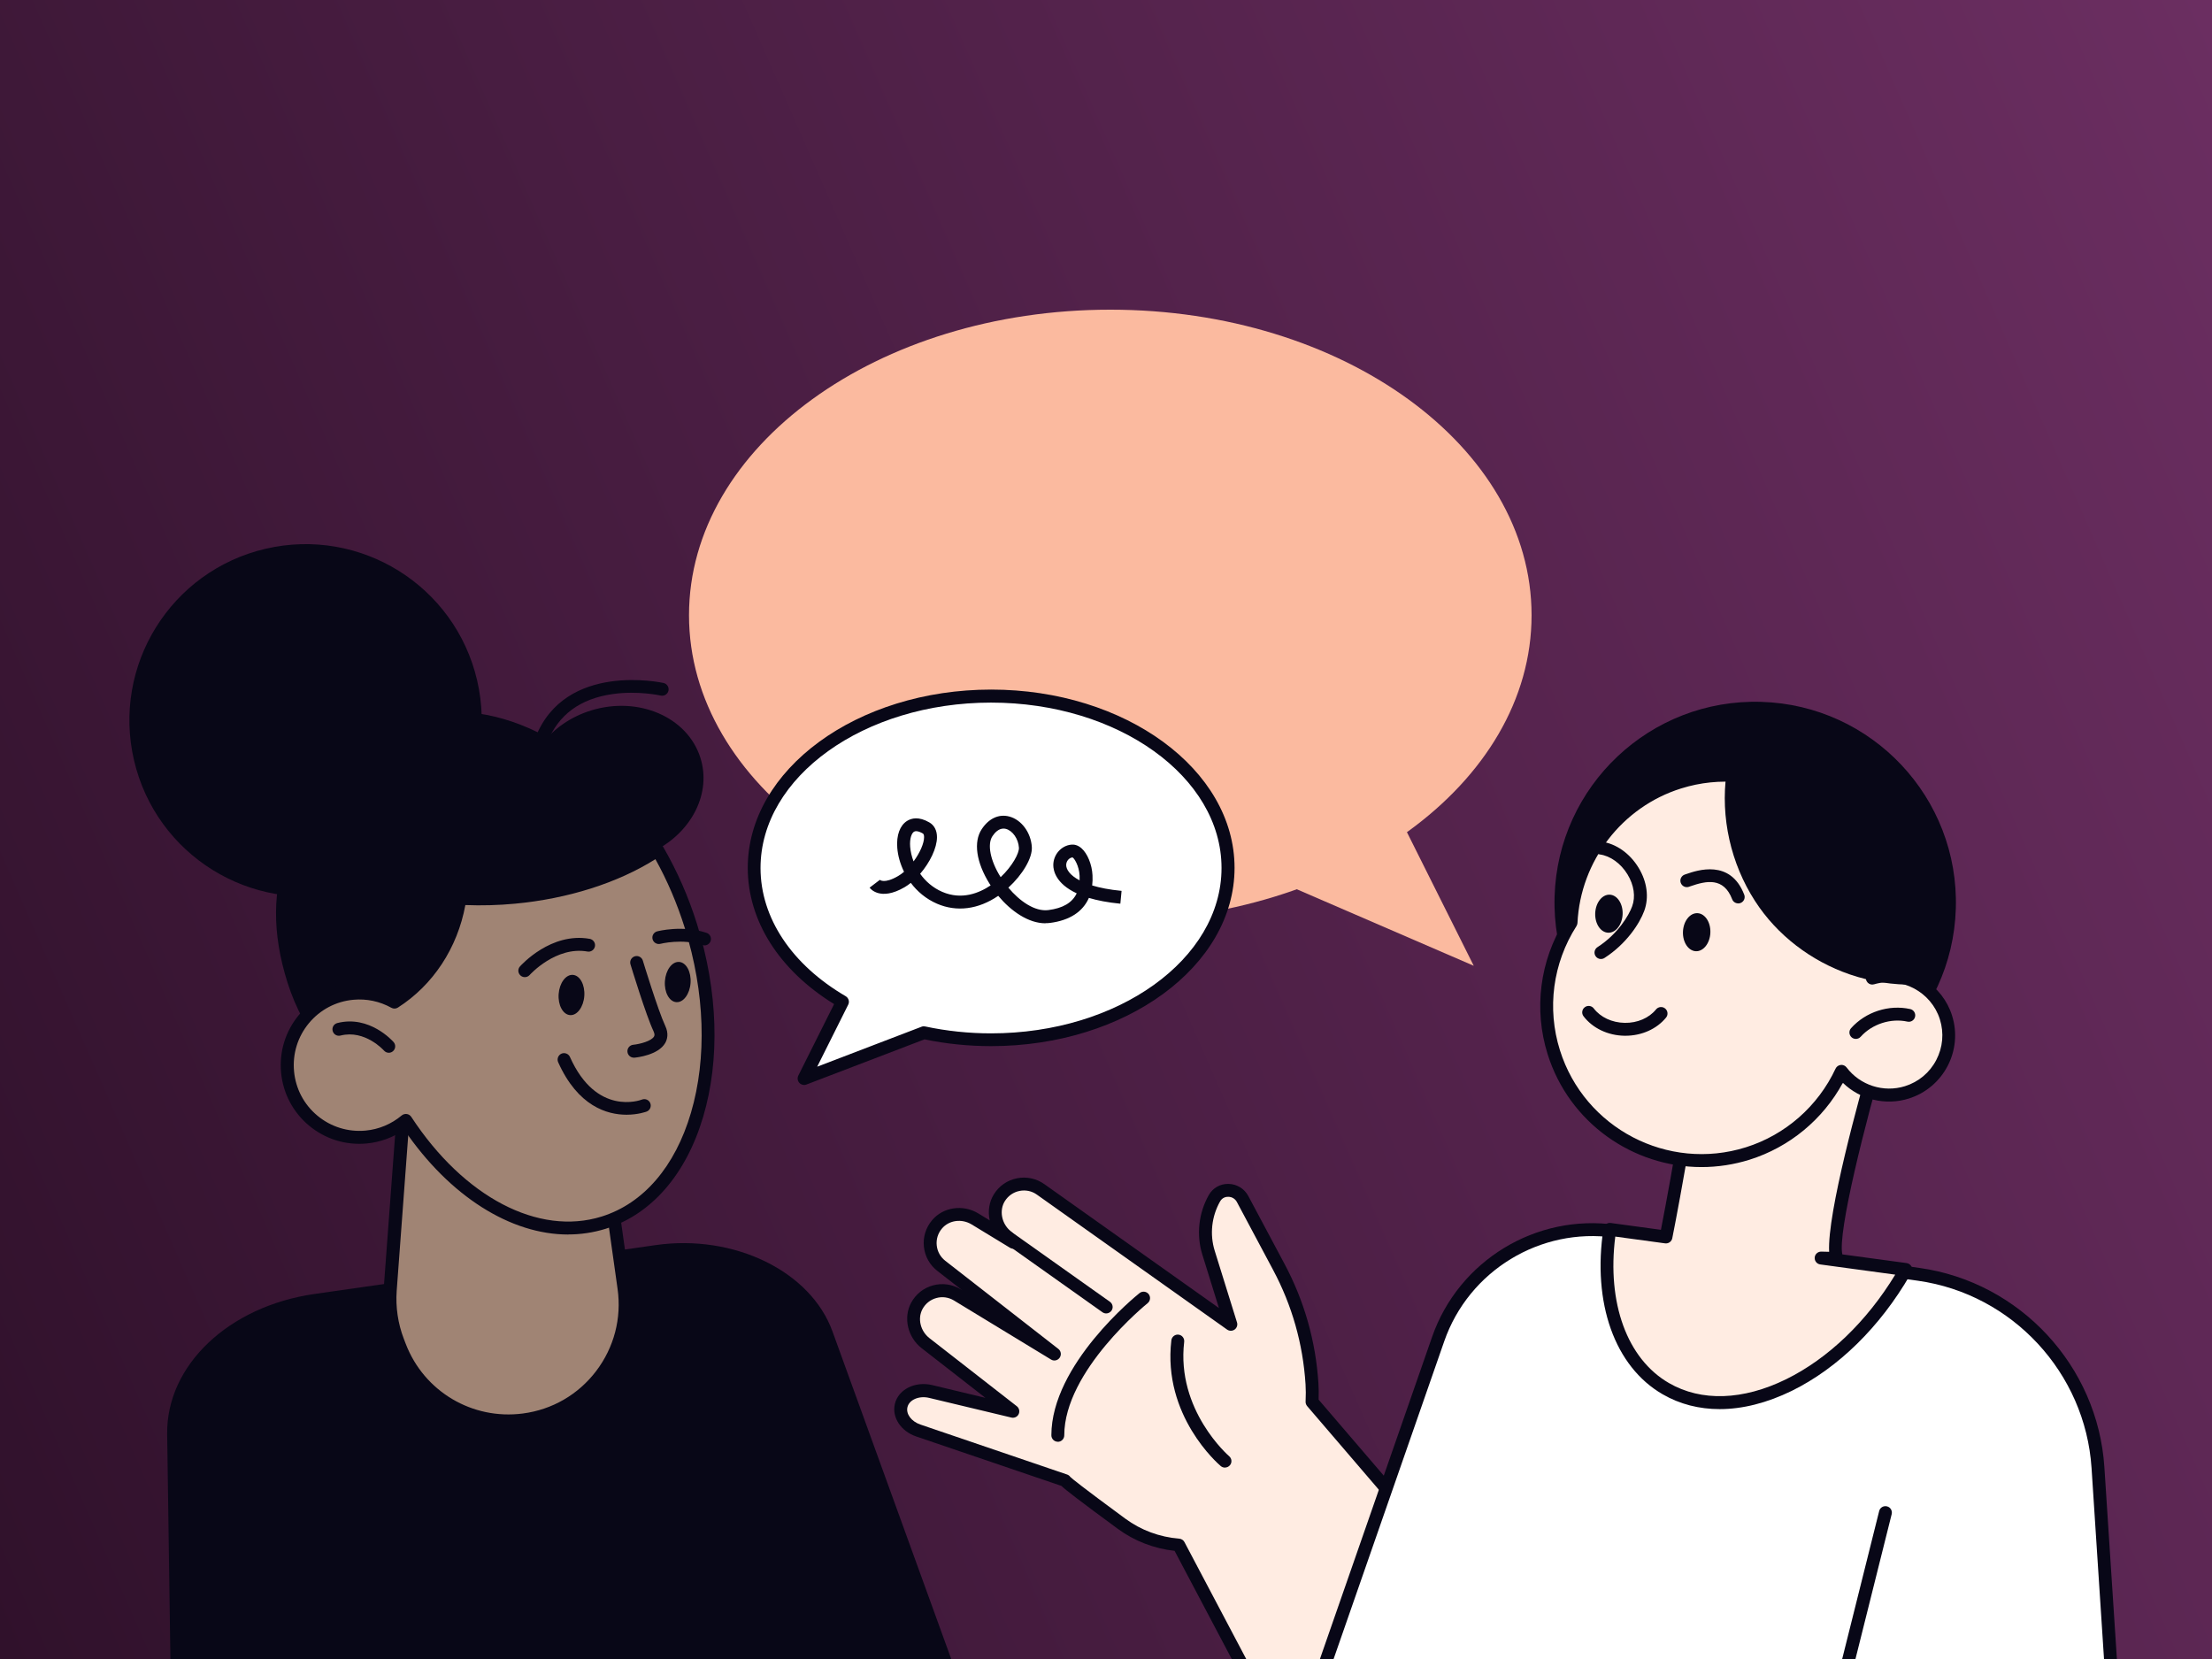 <svg width="800" height="600" viewBox="0 0 800 600" fill="none" xmlns="http://www.w3.org/2000/svg">
<rect x="0" y="0" width="800" height="600" fill="#333333" stroke="none"/>
<g clip-path="url(#clip0_681_3941)">
<rect width="800" height="600" fill="url(#paint0_linear_681_3941)"/>
<path d="M61.832 612.183H348.438L301.078 481.53C293.196 459.751 265.495 446.25 237.117 450.307L113.762 467.982C82.609 472.436 60.107 493.866 60.457 518.7L61.809 612.183H61.832Z" fill="#080717"/>
<path d="M454.485 612.18L426.294 558.805C419.065 558.222 411.883 555.75 405.61 551.133C394.744 543.135 385.37 536.116 385.16 535.487L332.111 517.415C327.704 515.923 325.046 512.028 325.932 508.367C326.888 504.38 331.668 502.118 336.588 503.307L366.318 510.419L334.745 485.819C330.665 482.647 329.127 476.958 331.552 472.387C334.397 467.047 341.112 465.252 346.195 468.353L381.313 489.713L340.412 457.837C335.818 454.246 334.979 447.507 338.85 442.843C342.208 438.832 348.13 438.156 352.608 440.861L366.482 449.302L363.66 446.784C359.812 443.333 358.693 437.55 361.421 433.166C364.639 428.036 371.449 426.73 376.322 430.181L428.368 467.117L445.111 479.01L437.067 453.15C435.015 446.551 435.784 439.415 439.188 433.399C441.427 429.458 447.233 429.715 449.378 433.702L462.437 458.187C469.409 471.268 473.512 485.702 474.468 500.509C474.608 502.701 474.586 504.893 474.492 507.085L558.578 605.162L454.462 612.157L454.485 612.18Z" fill="#FFECE2"/>
<path d="M454.488 614.513C454.861 614.513 455.235 614.42 455.585 614.233C456.727 613.627 457.147 612.228 456.564 611.085L428.371 557.71C427.998 557.01 427.3 556.544 426.484 556.474C419.395 555.914 412.655 553.419 406.989 549.245C390.946 537.446 387.681 534.741 387.075 534.135C386.795 533.739 386.398 533.435 385.909 533.272L332.86 515.2C329.595 514.081 327.59 511.376 328.196 508.905C328.826 506.223 332.44 504.684 336.055 505.57L365.785 512.682C366.835 512.939 367.954 512.426 368.42 511.423C368.886 510.444 368.607 509.254 367.744 508.578L336.172 483.977C332.884 481.412 331.788 476.912 333.607 473.484C334.679 471.479 336.451 470.056 338.643 469.45C340.811 468.844 343.073 469.17 345.008 470.336L380.126 491.696C381.175 492.349 382.552 492.045 383.251 491.019C383.951 489.993 383.741 488.618 382.762 487.848L341.861 455.972C340.113 454.596 339.016 452.638 338.783 450.422C338.549 448.207 339.203 446.038 340.672 444.313C343.213 441.282 347.83 440.652 351.421 442.844L365.296 451.285C366.322 451.915 367.651 451.658 368.373 450.679C369.096 449.723 368.957 448.37 368.071 447.554L365.249 445.036C362.148 442.261 361.379 437.667 363.431 434.379C364.643 432.467 366.509 431.161 368.724 430.718C370.939 430.275 373.178 430.742 374.997 432.048L443.785 480.853C444.602 481.436 445.697 481.436 446.514 480.853C447.33 480.27 447.68 479.22 447.377 478.264L439.331 452.404C437.466 446.458 438.189 439.929 441.267 434.496C442.13 432.98 443.598 432.817 444.204 432.84C445.557 432.84 446.723 433.563 447.353 434.752L460.411 459.237C467.29 472.108 471.231 486.029 472.164 500.603C472.28 502.492 472.303 504.567 472.186 506.922C472.163 507.505 472.374 508.088 472.747 508.531L556.832 606.608C557.672 607.587 559.14 607.704 560.12 606.865C561.099 606.025 561.216 604.556 560.377 603.577L476.897 506.2C476.967 504.031 476.944 502.096 476.827 500.3C475.848 485.05 471.72 470.499 464.515 457.021L451.457 432.537C450.035 429.879 447.283 428.2 444.251 428.177C441.313 428.107 438.632 429.646 437.186 432.187C433.479 438.74 432.616 446.598 434.854 453.78L440.847 473.064L377.678 428.247C374.833 426.218 371.218 425.448 367.79 426.148C364.316 426.848 361.355 428.876 359.466 431.908C357.694 434.729 357.228 438.157 357.951 441.375L353.823 438.856C348.274 435.475 341.068 436.548 337.08 441.328C334.819 444.033 333.77 447.438 334.143 450.912C334.516 454.386 336.242 457.488 338.993 459.633L348.017 466.652L347.434 466.279C344.449 464.46 340.788 463.947 337.407 464.88C333.979 465.812 331.181 468.074 329.502 471.199C326.634 476.585 328.267 483.628 333.304 487.568L356.389 505.547L337.127 500.93C330.948 499.461 324.909 502.492 323.65 507.715C322.484 512.565 325.795 517.626 331.344 519.514L383.881 537.399C385.49 538.938 390.106 542.506 404.214 552.883C410.23 557.313 417.342 560.065 424.804 560.881L452.413 613.137C452.832 613.93 453.649 614.373 454.488 614.373V614.513Z" fill="#080717"/>
<path d="M400.066 475.023C400.789 475.023 401.512 474.674 401.978 474.044C402.724 472.995 402.468 471.549 401.419 470.803L364.996 444.966C363.946 444.22 362.5 444.476 361.754 445.526C361.008 446.575 361.265 448.021 362.314 448.767L398.737 474.604C399.156 474.883 399.623 475.023 400.089 475.023H400.066Z" fill="#080717"/>
<path d="M764.086 612.181L758.77 530.73C756.438 495.054 729.412 465.906 694.038 460.892L584.115 445.292C556.226 441.328 529.434 457.674 520.154 484.281L475.616 612.181H764.086Z" fill="white"/>
<path d="M475.613 614.514C476.569 614.514 477.478 613.907 477.805 612.951L522.343 485.051C531.227 459.564 557.063 443.824 583.763 447.602L693.685 463.201C727.8 468.028 754.173 496.5 756.435 530.894L761.751 612.345C761.845 613.628 762.941 614.607 764.223 614.514C765.506 614.42 766.486 613.325 766.392 612.042L761.075 530.591C758.697 494.028 730.621 463.738 694.338 458.584L584.416 442.985C555.502 438.881 527.543 455.926 517.935 483.512L473.397 611.412C472.978 612.625 473.607 613.954 474.843 614.374C475.1 614.467 475.356 614.514 475.613 614.514Z" fill="#080717"/>
<path d="M401.552 333.01C317.405 333.01 249.19 283.535 249.19 222.505C249.19 161.474 317.405 111.999 401.552 111.999C485.699 111.999 553.914 161.474 553.914 222.505C553.914 283.535 485.699 333.01 401.552 333.01Z" fill="#FBBA9F"/>
<path d="M495.784 274.854L533 349.285L446.933 312.069L495.784 274.854Z" fill="#FBBA9F"/>
<path d="M272.751 313.894C272.751 279.569 311.11 251.75 358.446 251.75C405.782 251.75 444.141 279.569 444.141 313.894C444.141 348.218 405.782 376.037 358.446 376.037C350.005 376.037 341.844 375.127 334.149 373.495L290.799 390.075L304.698 362.279C285.227 350.876 272.751 333.458 272.751 313.894Z" fill="white"/>
<path d="M290.796 392.407C291.076 392.407 291.356 392.36 291.636 392.244L334.355 375.897C342.213 377.53 350.304 378.346 358.466 378.346C407.014 378.346 446.492 349.431 446.492 313.871C446.492 278.31 406.991 249.396 358.466 249.396C309.94 249.396 270.439 278.31 270.439 313.871C270.439 333.015 281.796 350.877 301.663 363.142L288.721 389.002C288.302 389.865 288.441 390.891 289.071 391.614C289.514 392.104 290.143 392.383 290.796 392.383V392.407ZM334.145 371.164C333.866 371.164 333.586 371.21 333.306 371.327L295.553 385.784L306.769 363.352C307.329 362.256 306.91 360.927 305.861 360.297C286.297 348.848 275.056 331.942 275.056 313.917C275.056 280.945 312.459 254.106 358.419 254.106C404.379 254.106 441.782 280.945 441.782 313.917C441.782 346.889 404.379 373.729 358.419 373.729C350.374 373.729 342.353 372.889 334.611 371.234C334.448 371.21 334.285 371.187 334.122 371.187L334.145 371.164Z" fill="#080717"/>
<path d="M378.142 333.878C378.678 333.878 379.214 333.854 379.773 333.784C386.839 332.875 391.619 329.75 393.811 324.737C396.842 325.646 400.573 326.392 405.19 326.835L405.633 322.195C401.249 321.775 397.752 321.076 395.001 320.236C395.141 319.07 395.187 317.835 395.117 316.552C394.93 312.681 393.297 308.67 391.106 306.758C389.683 305.522 388.331 305.383 387.445 305.476C383.807 305.826 380.939 309.09 380.939 312.891C380.939 314.733 381.755 319.537 389.403 323.081C387.794 326.486 384.414 328.468 379.167 329.144C374.201 329.774 368.721 325.856 364.687 321.029C369.817 316.342 373.43 310.303 373.174 306.315C372.847 301.092 369.42 296.475 365.036 295.309C361.282 294.306 357.644 295.962 355.056 299.879C352.001 304.473 353.051 311.842 357.854 319.56C357.994 319.77 358.134 320.003 358.274 320.213C354.077 323.035 347.781 325.576 340.762 322.545C337.334 321.052 334.699 318.697 332.787 316.016C336.308 311.935 338.873 306.688 338.873 302.771C338.873 300.346 337.894 298.457 336.098 297.431C332.274 295.216 329.616 295.915 328.054 296.895C325.466 298.527 324.16 302.071 324.51 306.618C324.719 309.37 325.535 312.378 326.958 315.293C326.258 315.876 325.559 316.412 324.812 316.832C319.799 319.747 318.237 318.231 318.213 318.208L314.506 321.029C314.646 321.239 318.213 326.066 327.167 320.866C327.913 320.423 328.683 319.887 329.406 319.304C331.714 322.382 334.862 325.087 338.873 326.835C345.985 329.913 353.82 328.911 361.025 323.991C365.619 329.494 371.892 333.924 378.118 333.924L378.142 333.878ZM387.888 310.093C388.494 310.326 390.29 313.148 390.453 316.739C390.476 317.322 390.476 317.858 390.453 318.394C386.816 316.482 385.603 314.337 385.603 312.868C385.603 311.282 386.792 310.186 387.888 310.093ZM362.938 299.67C363.218 299.67 363.521 299.716 363.824 299.786C366.249 300.439 368.324 303.424 368.51 306.595C368.627 308.554 366.132 313.241 361.911 317.228C361.864 317.182 361.842 317.112 361.795 317.065C358.157 311.212 356.991 305.336 358.927 302.421C359.79 301.115 361.165 299.67 362.914 299.67H362.938ZM331.341 300.602C332.181 300.602 333.16 301.092 333.766 301.442C334.046 301.605 334.209 302.048 334.209 302.771C334.209 305.009 332.67 308.484 330.409 311.539C329.709 309.743 329.313 307.924 329.173 306.245C328.94 303.237 329.709 301.349 330.549 300.812C330.782 300.672 331.061 300.602 331.341 300.602Z" fill="#080717"/>
<path d="M146.637 392.058L141.087 466.699C140.621 472.925 141.554 479.175 143.793 485.004L144.515 486.893C151.51 505.035 170.025 516.041 189.333 513.523C212.581 510.491 228.904 489.062 225.639 465.837L217.642 408.893L146.637 392.058Z" fill="#A08474"/>
<path d="M183.809 516.227C185.745 516.227 187.68 516.111 189.639 515.854C201.508 514.292 212.048 508.206 219.276 498.668C226.528 489.155 229.606 477.379 227.927 465.51L219.93 408.567C219.79 407.611 219.09 406.841 218.157 406.631L147.154 389.795C146.477 389.632 145.8 389.795 145.241 390.192C144.681 390.588 144.355 391.218 144.286 391.894L138.735 466.536C138.245 473.065 139.248 479.757 141.603 485.843L142.326 487.732C149.042 505.104 165.574 516.227 183.763 516.227H183.809ZM215.569 410.805L223.357 466.163C224.849 476.773 222.098 487.312 215.616 495.847C209.133 504.381 199.69 509.838 189.08 511.214C170.798 513.592 153.38 503.262 146.757 486.053L146.034 484.164C143.936 478.708 143.049 472.715 143.469 466.862L148.809 394.949L215.616 410.805H215.569Z" fill="#080717"/>
<path d="M133.695 273.25C156.827 257.556 189.962 259.702 196.305 268.726C200.455 263.433 206.494 259.189 213.816 256.927C230.955 251.68 248.631 259.329 253.294 274.019C257.352 286.751 250.285 300.579 237.204 307.481C242.241 315.875 246.509 325.203 249.703 335.323C262.528 375.663 197.843 399.052 185.485 402.853C152.07 413.113 115.577 391.87 104.011 355.446C92.422 319 105.736 292.207 133.671 273.273L133.695 273.25Z" fill="#080717"/>
<path d="M135.12 283.674C145.053 284.35 153.448 287.568 159.021 293.514C174.737 310.327 167.626 355.494 131.459 367.736C129.197 368.506 126.538 368.133 124.58 369.392C114.156 336.35 119.007 303.961 135.12 283.651V283.674Z" fill="#080717"/>
<path d="M238.633 306.852C225.529 315.946 206.967 322.522 185.981 324.48C150.7 327.768 119.733 316.925 109.1 299.227C116.515 279.709 130.156 265.112 148.647 259.679C180.22 250.375 216.341 270.638 238.656 306.852H238.633Z" fill="#080717"/>
<path d="M113.501 404.809C102.466 395.54 101.035 379.081 110.304 368.047C119.573 357.012 136.032 355.581 147.066 364.85C158.101 374.118 159.533 390.578 150.264 401.613C140.995 412.647 124.535 414.078 113.501 404.809Z" fill="#A08474"/>
<path d="M127.562 359.225C132.995 358.712 138.196 359.924 142.65 362.396C156.594 353.489 164.265 338.868 166.317 324.854C172.637 325.204 179.236 325.11 185.975 324.481C206.542 322.569 224.753 316.203 237.812 307.388C242.638 315.713 246.766 324.947 249.891 334.951C265.188 383.942 251.033 431.955 218.271 442.191C193.74 449.863 165.712 434.147 146.754 405.185C142.813 408.496 137.893 410.688 132.39 411.201C118.049 412.531 105.317 401.991 103.988 387.627C102.659 373.286 113.198 360.554 127.562 359.225Z" fill="#A08474"/>
<path d="M205.518 446.458C210.088 446.458 214.589 445.782 218.972 444.429C235.575 439.229 248.143 424.795 254.346 403.786C260.455 383.102 259.663 358.408 252.108 334.274C249.03 324.387 244.879 314.966 239.819 306.245C239.492 305.686 238.956 305.289 238.326 305.149C237.697 305.009 237.044 305.149 236.508 305.476C223.216 314.43 205.191 320.353 185.744 322.172C179.261 322.778 172.756 322.894 166.437 322.545C165.224 322.475 164.174 323.337 163.988 324.527C161.842 339.124 154.032 351.879 142.489 359.714C137.779 357.405 132.579 356.449 127.332 356.939C119.777 357.639 112.945 361.253 108.095 367.083C103.244 372.935 100.959 380.304 101.658 387.882C102.358 395.438 105.972 402.27 111.802 407.12C117.655 411.97 125.046 414.255 132.601 413.556C137.522 413.09 142.185 411.387 146.196 408.589C162.682 432.7 184.695 446.481 205.495 446.481L205.518 446.458ZM237.021 310.699C241.359 318.511 244.949 326.905 247.677 335.65C254.953 358.921 255.723 382.636 249.893 402.456C244.157 421.95 232.684 435.265 217.597 439.976C194.768 447.111 167.742 432.957 148.738 403.925C148.364 403.366 147.782 402.993 147.129 402.899C146.476 402.806 145.799 402.993 145.286 403.412C141.556 406.537 137.032 408.449 132.205 408.892C125.886 409.475 119.706 407.563 114.833 403.529C109.936 399.472 106.929 393.759 106.346 387.439C105.763 381.12 107.674 374.941 111.708 370.067C115.766 365.17 121.479 362.162 127.798 361.579C132.578 361.136 137.335 362.139 141.533 364.471C142.279 364.891 143.188 364.867 143.911 364.401C156.643 356.263 165.457 342.832 168.302 327.325C174.201 327.558 180.218 327.395 186.211 326.835C205.402 325.04 223.334 319.35 237.021 310.746V310.699Z" fill="#080717"/>
<path d="M195.795 270.009C196.728 270.009 197.614 269.45 197.964 268.517C201.835 258.56 209.809 252.661 221.655 251.005C230.772 249.723 238.887 251.541 238.956 251.565C240.216 251.845 241.452 251.075 241.755 249.816C242.035 248.557 241.265 247.321 240.006 247.018C239.656 246.948 204.422 239.113 193.626 266.815C193.16 268.004 193.743 269.357 194.956 269.823C195.236 269.939 195.515 269.986 195.795 269.986V270.009Z" fill="#080717"/>
<path d="M249.753 355.495C249.473 359.506 247.165 362.631 244.6 362.444C242.035 362.258 240.193 358.853 240.473 354.842C240.752 350.832 243.061 347.707 245.626 347.893C248.191 348.08 250.033 351.484 249.753 355.495Z" fill="#080717"/>
<path d="M254.786 341.923C255.765 341.923 256.675 341.293 257.001 340.314C257.398 339.101 256.745 337.772 255.533 337.376C246.811 334.484 238.043 336.746 237.67 336.84C236.434 337.166 235.688 338.448 236.015 339.684C236.341 340.92 237.624 341.666 238.86 341.34C238.93 341.34 246.694 339.335 254.063 341.783C254.296 341.853 254.552 341.9 254.786 341.9V341.923Z" fill="#080717"/>
<path d="M211.323 360.181C211.044 364.192 208.735 367.317 206.17 367.13C203.605 366.944 201.763 363.539 202.043 359.529C202.323 355.518 204.631 352.393 207.196 352.58C209.761 352.766 211.603 356.171 211.323 360.181Z" fill="#080717"/>
<path d="M189.803 353.396C190.456 353.396 191.085 353.139 191.552 352.626C191.645 352.51 201.065 342.11 212.468 344.138C213.727 344.372 214.94 343.509 215.173 342.25C215.406 340.991 214.543 339.778 213.284 339.545C199.293 337.05 188.52 349.012 188.054 349.525C187.191 350.481 187.284 351.95 188.263 352.813C188.707 353.209 189.267 353.396 189.803 353.396Z" fill="#080717"/>
<path d="M229.257 382.52C229.257 382.52 229.397 382.52 229.467 382.52C230.353 382.45 238.094 381.587 240.589 377.203C241.312 375.921 241.919 373.799 240.589 371C238.024 365.567 232.544 347.612 232.497 347.426C232.124 346.19 230.819 345.49 229.583 345.863C228.347 346.236 227.647 347.542 228.021 348.778C228.254 349.524 233.64 367.246 236.369 372.982C236.928 374.172 236.649 374.685 236.533 374.871C235.6 376.504 231.519 377.599 229.024 377.856C227.741 377.973 226.809 379.115 226.925 380.398C227.042 381.61 228.044 382.52 229.233 382.52H229.257Z" fill="#080717"/>
<path d="M226.6 403.157C230.844 403.157 233.805 402.038 233.875 402.014C235.065 401.548 235.671 400.195 235.181 398.983C234.715 397.794 233.362 397.211 232.173 397.677C231.497 397.933 215.687 403.716 206.127 382.264C205.614 381.098 204.214 380.561 203.048 381.074C201.882 381.611 201.346 382.986 201.859 384.152C208.995 400.102 219.581 403.157 226.6 403.157Z" fill="#080717"/>
<path d="M140.599 380.749C141.135 380.749 141.694 380.562 142.137 380.166C143.093 379.327 143.21 377.857 142.347 376.878C141.998 376.482 133.603 367.038 121.991 369.999C120.731 370.326 119.985 371.585 120.311 372.844C120.638 374.103 121.897 374.849 123.157 374.523C131.971 372.284 138.802 379.863 138.872 379.956C139.339 380.469 139.968 380.749 140.621 380.749H140.599Z" fill="#080717"/>
<path d="M48.472 274.983C40.48 240.719 61.777 206.464 96.041 198.471C130.304 190.479 164.56 211.776 172.552 246.04C180.544 280.303 159.247 314.558 124.983 322.551C90.72 330.543 56.464 309.246 48.472 274.983Z" fill="#080717"/>
<path d="M658.664 454.968L664.307 455.085C660.483 445.851 679.651 380.256 679.651 380.256L614.546 378.438C614.64 379.557 606.502 427.709 602.538 447.343L582.204 444.591C578.356 469.822 585.328 492.324 602.467 502.211C628.117 517.018 666.779 498.037 688.838 459.818C688.978 459.585 689.094 459.329 689.234 459.095L658.664 454.945V454.968Z" fill="#FFECE2"/>
<path d="M621.915 509.627C630.193 509.627 639.032 507.412 648.009 503.028C664.729 494.82 679.955 479.897 690.844 461.032L691.264 460.286C691.637 459.61 691.66 458.794 691.334 458.094C690.984 457.395 690.332 456.928 689.562 456.812L666.313 453.664C664.471 445.875 674.779 405.348 681.914 380.934C682.124 380.234 681.983 379.488 681.564 378.905C681.144 378.322 680.468 377.973 679.745 377.949L614.641 376.13C613.988 376.107 613.335 376.364 612.892 376.853C612.495 377.273 612.262 377.833 612.238 378.439C612.005 381.004 604.777 424.049 600.696 444.779L582.531 442.308C581.272 442.121 580.106 443.007 579.92 444.266C575.792 471.269 584.001 494.261 601.326 504.264C607.529 507.855 614.523 509.627 621.962 509.627H621.915ZM685.458 460.962C675.128 477.961 661.183 491.346 645.956 498.831C630.357 506.48 615.317 506.969 603.611 500.207C588.478 491.463 581.132 471.292 584.187 447.228L602.212 449.676C603.424 449.839 604.567 449.023 604.8 447.834C607.715 433.423 614.99 391.73 616.552 380.864L676.55 382.543C672.446 396.79 660.811 438.67 661.533 452.731L658.688 452.661H658.641C657.429 452.661 656.403 453.594 656.31 454.806C656.216 456.042 657.103 457.138 658.316 457.301L685.412 460.986L685.458 460.962Z" fill="#080717"/>
<path d="M632.617 398.948C592.545 397.745 561.036 364.284 562.239 324.212C563.442 284.14 596.902 252.631 636.974 253.834C677.047 255.037 708.556 288.498 707.352 328.57C706.149 368.642 672.689 400.151 632.617 398.948Z" fill="#080717"/>
<path d="M677.078 353.767C680.622 343.041 681.019 331.172 677.381 319.583C668.124 290.085 636.691 273.692 607.217 282.95C584.201 290.178 569.208 310.932 568.136 333.714C559.578 347.168 556.755 364.167 561.909 380.56C571.166 410.058 602.6 426.45 632.074 417.193C647.651 412.296 659.52 401.22 665.932 387.509C671.272 394.574 680.669 397.909 689.623 395.087C701.002 391.52 707.322 379.394 703.754 368.015C700.233 356.775 688.365 350.479 677.102 353.791L677.078 353.767Z" fill="#FFECE2"/>
<path d="M615.357 422.09C621.14 422.09 626.993 421.227 632.799 419.408C647.186 414.884 659.311 404.857 666.493 391.613C672.719 397.675 681.883 399.96 690.348 397.302C702.94 393.338 709.958 379.883 705.994 367.315C702.543 356.285 691.584 349.453 680.438 350.736C683.166 340.196 682.886 329.259 679.645 318.883C670.015 288.219 637.206 271.104 606.542 280.734C583.55 287.963 567.274 308.903 565.875 332.99C556.874 347.471 554.635 365.03 559.719 381.259C567.53 406.14 590.593 422.09 615.38 422.09H615.357ZM665.957 385.153C665.957 385.153 665.794 385.153 665.724 385.153C664.907 385.247 664.208 385.736 663.859 386.483C657.516 400.077 645.693 410.454 631.423 414.931C603.207 423.792 573.034 408.052 564.173 379.837C559.416 364.727 561.585 348.357 570.143 334.949C570.352 334.599 570.493 334.203 570.516 333.807C571.589 311.421 586.628 291.857 607.964 285.165C636.179 276.304 666.354 292.044 675.215 320.259C678.573 330.938 678.479 342.271 674.935 353.021C674.655 353.837 674.865 354.746 675.471 355.376C676.077 356.006 676.963 356.239 677.803 355.982C687.806 353.044 698.463 358.757 701.588 368.667C703.127 373.588 702.661 378.788 700.282 383.358C697.904 387.928 693.893 391.286 688.972 392.825C681.231 395.25 672.743 392.522 667.846 386.063C667.403 385.48 666.704 385.13 665.981 385.13L665.957 385.153Z" fill="#080717"/>
<path d="M671.186 375.734C671.839 375.734 672.469 375.477 672.935 374.964C677.039 370.37 683.825 368.155 689.841 369.484C691.1 369.764 692.336 368.971 692.616 367.712C692.896 366.453 692.102 365.217 690.843 364.937C683.125 363.235 674.73 365.963 669.46 371.863C668.597 372.819 668.691 374.288 669.647 375.151C670.09 375.547 670.65 375.734 671.186 375.734Z" fill="#080717"/>
<path d="M587.867 374.592C593.743 374.592 599.2 372.143 602.557 368.016C603.373 367.013 603.21 365.544 602.208 364.728C601.205 363.912 599.736 364.075 598.92 365.078C596.401 368.179 592.158 370.021 587.587 369.928C583.017 369.858 578.843 367.899 576.418 364.728C575.648 363.702 574.179 363.492 573.153 364.285C572.127 365.054 571.918 366.523 572.71 367.549C575.998 371.863 581.524 374.498 587.517 374.592C587.633 374.592 587.751 374.592 587.867 374.592Z" fill="#080717"/>
<path d="M628.655 326.742C628.935 326.742 629.214 326.696 629.494 326.579C630.707 326.113 631.29 324.76 630.824 323.571C625.834 310.606 613.825 314.757 609.884 316.109L609.324 316.296C608.112 316.716 607.436 318.021 607.855 319.257C608.275 320.47 609.581 321.146 610.817 320.726L611.4 320.516C617.066 318.558 623.362 317.159 626.463 325.227C626.813 326.16 627.7 326.719 628.632 326.719L628.655 326.742Z" fill="#080717"/>
<path d="M579.003 346.843C579.446 346.843 579.866 346.727 580.262 346.47C588.144 341.41 592.948 334.111 594.673 329.401C596.446 324.574 595.7 318.908 592.622 313.848C589.45 308.601 584.413 305.08 579.19 304.404C577.931 304.217 576.741 305.127 576.578 306.409C576.415 307.692 577.325 308.858 578.584 309.021C582.362 309.511 586.233 312.285 588.634 316.273C590.966 320.12 591.572 324.318 590.29 327.792C589.101 331.057 585.112 337.819 577.744 342.553C576.671 343.252 576.345 344.698 577.045 345.771C577.488 346.47 578.234 346.843 579.003 346.843Z" fill="#080717"/>
<path d="M576.932 330.239C576.769 334.04 578.868 337.212 581.596 337.328C584.324 337.445 586.679 334.46 586.843 330.659C587.006 326.858 584.907 323.687 582.179 323.57C579.451 323.454 577.096 326.439 576.932 330.239Z" fill="#080717"/>
<path d="M608.667 336.932C608.504 340.733 610.602 343.904 613.33 344.021C616.059 344.137 618.414 341.152 618.577 337.352C618.74 333.551 616.642 330.379 613.913 330.263C611.185 330.146 608.83 333.131 608.667 336.932Z" fill="#080717"/>
<path d="M692.08 326.719C693.223 335.906 693.806 345.187 694.109 354.421C694.109 355.214 693.619 356.1 692.733 356.1C684.688 356.286 676.667 355.027 669.018 352.415C655.051 347.612 642.739 338.285 634.717 325.856C625.95 312.261 622.195 295.612 624.411 279.569C624.644 277.75 627.255 278.077 627.395 279.686C632.945 275.209 641.153 275.185 647.845 276.841C655.307 278.683 662.047 282.531 668.459 286.658C675.408 291.112 681.68 295.822 685.621 303.261C689.469 310.489 691.054 318.651 692.057 326.695L692.08 326.719Z" fill="#080717"/>
<path d="M443.036 530.754C443.689 530.754 444.342 530.474 444.808 529.937C445.648 528.958 445.531 527.489 444.528 526.649C444.342 526.486 425.361 510.024 428.276 485.283C428.416 484 427.506 482.834 426.223 482.695C424.964 482.531 423.798 483.464 423.635 484.747C420.417 512.029 440.635 529.494 441.497 530.217C441.94 530.59 442.477 530.777 443.013 530.777L443.036 530.754Z" fill="#080717"/>
<path d="M382.573 521.449C383.856 521.449 384.905 520.4 384.905 519.117C384.905 495.729 414.751 471.548 415.055 471.315C416.057 470.499 416.221 469.053 415.428 468.027C414.612 467.024 413.166 466.861 412.14 467.654C410.834 468.703 380.241 493.467 380.241 519.094C380.241 520.376 381.29 521.426 382.573 521.426V521.449Z" fill="#080717"/>
<path d="M666.383 611.413C667.432 611.413 668.387 610.713 668.644 609.641L684.151 547.614C684.454 546.355 683.708 545.096 682.449 544.792C681.19 544.489 679.93 545.236 679.627 546.495L664.12 608.521C663.817 609.781 664.563 611.04 665.822 611.343C666.009 611.39 666.196 611.413 666.383 611.413Z" fill="#080717"/>
</g>
<defs>
<linearGradient id="paint0_linear_681_3941" x1="800" y1="-2.71726e-05" x2="-91.619" y2="391.164" gradientUnits="userSpaceOnUse">
<stop stop-color="#6B2E61"/>
<stop offset="1" stop-color="#30112B"/>
</linearGradient>
<clipPath id="clip0_681_3941">
<rect width="800" height="600" fill="white"/>
</clipPath>
</defs>
</svg>
